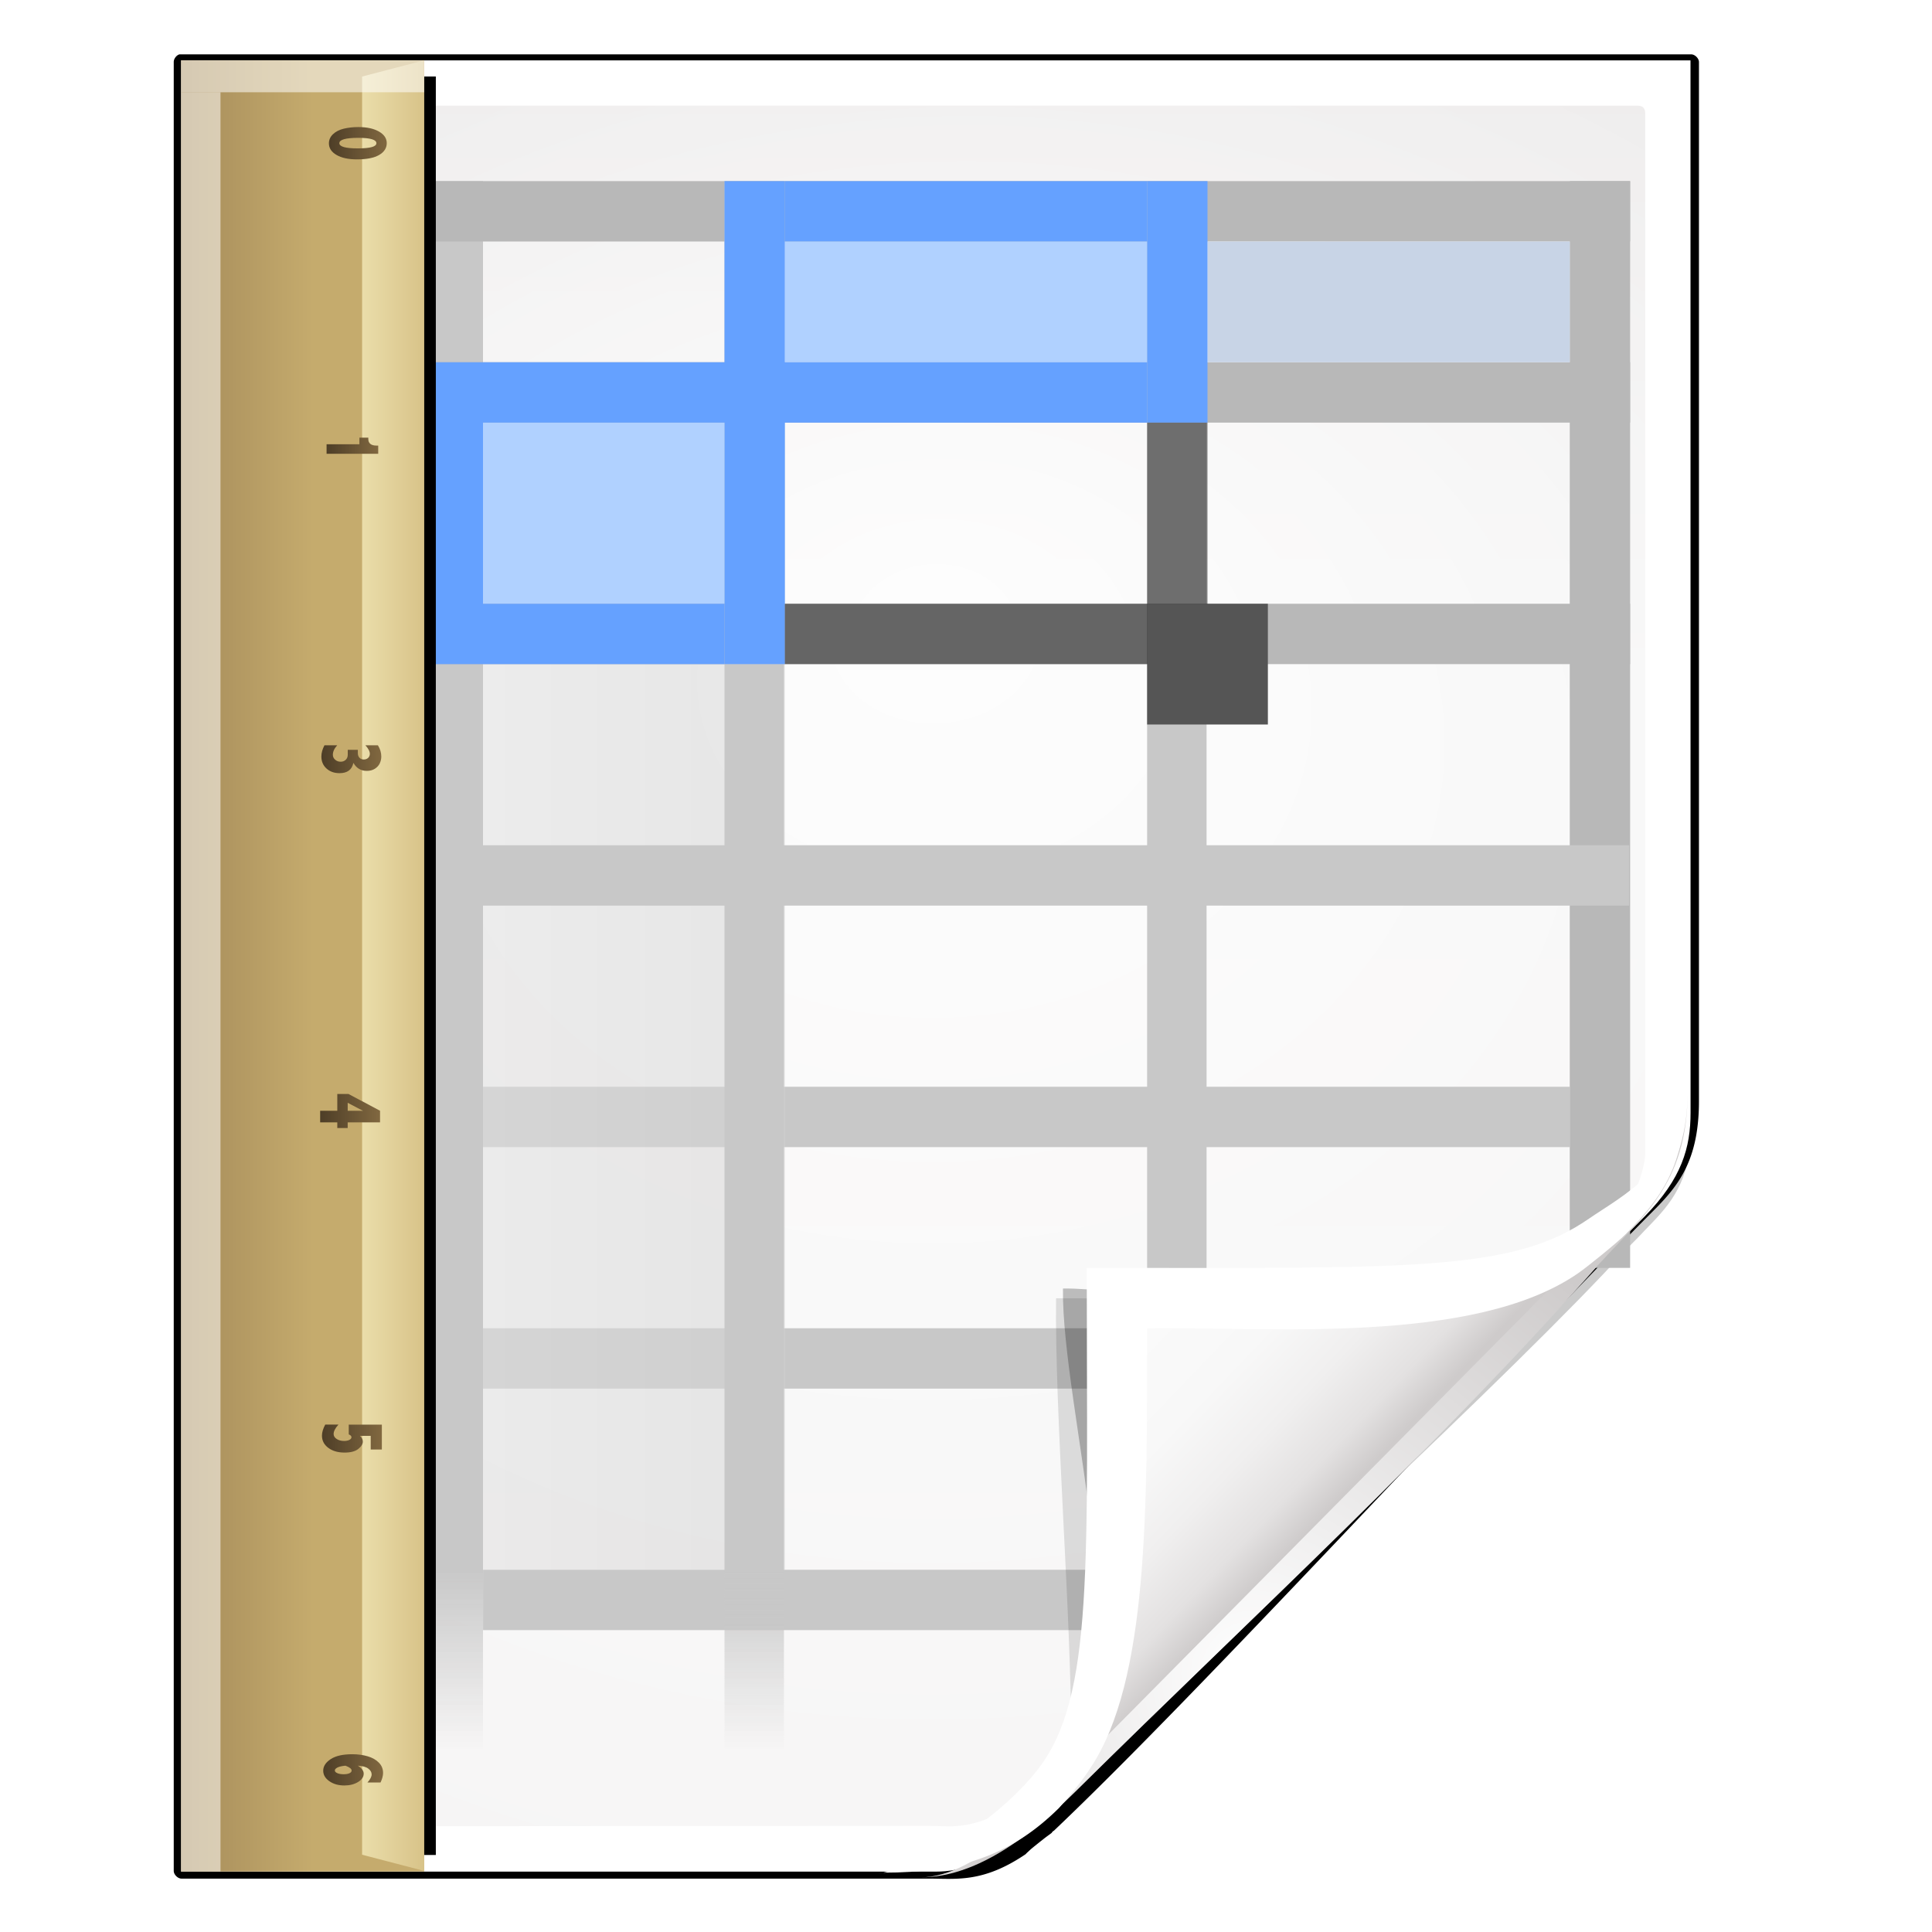 <?xml version="1.0" encoding="UTF-8" standalone="no"?>
<!-- Created with Inkscape (http://www.inkscape.org/) -->

<svg
   xmlns:dc="http://purl.org/dc/elements/1.1/"
   xmlns:cc="http://creativecommons.org/ns#"
   xmlns:rdf="http://www.w3.org/1999/02/22-rdf-syntax-ns#"
   xmlns:svg="http://www.w3.org/2000/svg"
   xmlns="http://www.w3.org/2000/svg"
   xmlns:xlink="http://www.w3.org/1999/xlink"
   xmlns:sodipodi="http://sodipodi.sourceforge.net/DTD/sodipodi-0.dtd"
   xmlns:inkscape="http://www.inkscape.org/namespaces/inkscape"
   width="128"
   height="128"
   id="svg2606"
   sodipodi:version="0.32"
   inkscape:version="0.48.0 r9654"
   version="1.0"
   sodipodi:docname="application-vnd.oasis.opendocument.spreadsheet-template.svgz"
   inkscape:output_extension="org.inkscape.output.svgz.inkscape"
   inkscape:export-filename="/home/pinheiro/pics/oxygen-icons/scalable/mimetypes/small/32x32/application-vnd.oasis.opendocument.spreadsheet-template.png"
   inkscape:export-xdpi="180"
   inkscape:export-ydpi="180">
  <defs
     id="defs2608">
    <linearGradient
       inkscape:collect="always"
       id="linearGradient4664">
      <stop
         style="stop-color:#c8c8c8;stop-opacity:1;"
         offset="0"
         id="stop4666" />
      <stop
         style="stop-color:#c8c8c8;stop-opacity:0;"
         offset="1"
         id="stop4668" />
    </linearGradient>
    <linearGradient
       inkscape:collect="always"
       id="linearGradient4656">
      <stop
         style="stop-color:#c8c8c8;stop-opacity:1;"
         offset="0"
         id="stop4658" />
      <stop
         style="stop-color:#c8c8c8;stop-opacity:0;"
         offset="1"
         id="stop4660" />
    </linearGradient>
    <linearGradient
       id="linearGradient6131">
      <stop
         id="stop6133"
         offset="0"
         style="stop-color:#fcfcfc;stop-opacity:1" />
      <stop
         style="stop-color:#f8f8f8;stop-opacity:1"
         offset="0.523"
         id="stop6135" />
      <stop
         id="stop6141"
         offset="0.775"
         style="stop-color:#f0efef;stop-opacity:1;" />
      <stop
         id="stop6139"
         offset="0.901"
         style="stop-color:#e3e1e1;stop-opacity:1;" />
      <stop
         id="stop6137"
         offset="1"
         style="stop-color:#cecbcb;stop-opacity:1" />
    </linearGradient>
    <linearGradient
       inkscape:collect="always"
       xlink:href="#linearGradient6131"
       id="linearGradient3893"
       gradientUnits="userSpaceOnUse"
       gradientTransform="matrix(1.012,0,0,1.012,-0.896,-0.987)"
       x1="86.738"
       y1="93.621"
       x2="95.46"
       y2="102.344" />
    <radialGradient
       inkscape:collect="always"
       xlink:href="#linearGradient3913-5"
       id="radialGradient3919-5"
       cx="90.75"
       cy="110.253"
       fx="90.75"
       fy="110.253"
       r="18.75"
       gradientTransform="matrix(1.307,0,0,1.307,-27.836,-33.818)"
       gradientUnits="userSpaceOnUse" />
    <linearGradient
       inkscape:collect="always"
       id="linearGradient3913-5">
      <stop
         style="stop-color:#ffffff;stop-opacity:1;"
         offset="0"
         id="stop3915-4" />
      <stop
         style="stop-color:#ffffff;stop-opacity:0;"
         offset="1"
         id="stop3917-7" />
    </linearGradient>
    <clipPath
       clipPathUnits="userSpaceOnUse"
       id="clipPath3889-6">
      <path
         sodipodi:nodetypes="cscscssc"
         inkscape:connector-curvature="0"
         id="path3891-5"
         d="m 112,82.503 c 0,4.465 -2.797,6.41 -5.28,8.094 -5.109,3.465 -14.939,3.325 -20.72,3.406 -0.081,5.781 0.166,15.505 -3.299,20.613 -1.684,2.482 -5.291,5.387 -8.201,5.387 2.318,0 4.743,-1.335 7.584,-4.085 9.142,-8.849 17.367,-16.135 25.673,-25.298 C 109.676,88.504 112,86.979 112,82.503 z"
         style="fill:url(#linearGradient3893);fill-opacity:1;stroke:none" />
    </clipPath>
    <filter
       color-interpolation-filters="sRGB"
       inkscape:collect="always"
       id="filter3909-6">
      <feGaussianBlur
         inkscape:collect="always"
         stdDeviation="0.43"
         id="feGaussianBlur3911-9" />
    </filter>
    <linearGradient
       inkscape:collect="always"
       xlink:href="#linearGradient3897-7"
       id="linearGradient3895-3"
       gradientUnits="userSpaceOnUse"
       gradientTransform="matrix(1.373,0,0,1.404,-41.379,-43.423)"
       x1="82.157"
       y1="90.382"
       x2="94.221"
       y2="102.184" />
    <linearGradient
       id="linearGradient3897-7">
      <stop
         style="stop-color:#fcfcfc;stop-opacity:1"
         offset="0"
         id="stop3899-4" />
      <stop
         id="stop3901-5"
         offset="0.523"
         style="stop-color:#f8f8f8;stop-opacity:1" />
      <stop
         style="stop-color:#f0efef;stop-opacity:1;"
         offset="0.723"
         id="stop3903-2" />
      <stop
         style="stop-color:#e3e1e1;stop-opacity:1;"
         offset="0.89"
         id="stop3905-5" />
      <stop
         style="stop-color:#cecbcb;stop-opacity:1"
         offset="1"
         id="stop3907-4" />
    </linearGradient>
    <clipPath
       clipPathUnits="userSpaceOnUse"
       id="clipPath6093-7">
      <path
         inkscape:connector-curvature="0"
         sodipodi:nodetypes="cccssccc"
         id="path6095-4"
         d="m 17,8 0.783,110 57.5,0 c 1.675,0 3.119,0.181 4.9,-1.6 C 88.981,107.602 99.94,96.548 107.199,89.224 109.64,86.761 110,84.753 110,82.5 L 110,8 z"
         style="fill:#ffffff;fill-opacity:1" />
    </clipPath>
    <radialGradient
       inkscape:collect="always"
       xlink:href="#linearGradient5982-7"
       id="radialGradient5988-0"
       cx="64"
       cy="64.004"
       fx="63.793"
       fy="47.275"
       r="47.5"
       gradientTransform="matrix(1.707,-0.085,0.07,1.394,-50.362,-20.218)"
       gradientUnits="userSpaceOnUse" />
    <linearGradient
       inkscape:collect="always"
       id="linearGradient5982-7">
      <stop
         style="stop-color:#ffffff;stop-opacity:1;"
         offset="0"
         id="stop5984-8" />
      <stop
         style="stop-color:#ffffff;stop-opacity:0;"
         offset="1"
         id="stop5986-6" />
    </linearGradient>
    <filter
       color-interpolation-filters="sRGB"
       inkscape:collect="always"
       id="filter6171-8"
       x="-0.479"
       width="1.957"
       y="-0.513"
       height="2.026">
      <feGaussianBlur
         inkscape:collect="always"
         stdDeviation="10.141"
         id="feGaussianBlur6173-8" />
    </filter>
    <linearGradient
       inkscape:collect="always"
       xlink:href="#linearGradient4518-3"
       id="linearGradient4524-4"
       x1="72"
       y1="0"
       x2="72"
       y2="116.401"
       gradientUnits="userSpaceOnUse"
       gradientTransform="matrix(1.014,0,0,1.013,-1.513,-1.307)" />
    <linearGradient
       id="linearGradient4518-3">
      <stop
         style="stop-color:#eeecec;stop-opacity:1"
         offset="0"
         id="stop4520-1" />
      <stop
         id="stop5969-4"
         offset="0.4"
         style="stop-color:#f4f4f4;stop-opacity:1" />
      <stop
         style="stop-color:#f6f5f5;stop-opacity:1"
         offset="1"
         id="stop4522-9" />
    </linearGradient>
    <filter
       inkscape:collect="always"
       id="filter4123">
      <feGaussianBlur
         inkscape:collect="always"
         stdDeviation="2.028"
         id="feGaussianBlur4125" />
    </filter>
    <filter
       inkscape:collect="always"
       id="filter4087"
       x="-0.165"
       width="1.329"
       y="-0.204"
       height="1.408">
      <feGaussianBlur
         inkscape:collect="always"
         stdDeviation="4.223"
         id="feGaussianBlur4089" />
    </filter>
    <filter
       inkscape:collect="always"
       id="filter4084">
      <feGaussianBlur
         inkscape:collect="always"
         stdDeviation="1.46"
         id="feGaussianBlur4086" />
    </filter>
    <linearGradient
       id="XMLID_67_-5"
       gradientUnits="userSpaceOnUse"
       x1="153"
       y1="79.557"
       x2="153"
       y2="76.444"
       gradientTransform="translate(-143,-64)">
      <stop
         offset="0"
         style="stop-color:#FFFFFF"
         id="stop284-5" />
      <stop
         offset="1"
         style="stop-color:#DDDDDD"
         id="stop286-4" />
    </linearGradient>
    <linearGradient
       id="XMLID_68_-7"
       gradientUnits="userSpaceOnUse"
       x1="154.101"
       y1="79.101"
       x2="151.9"
       y2="76.9"
       gradientTransform="translate(-143,-64)">
      <stop
         offset="0"
         style="stop-color:#eaeaea;stop-opacity:1;"
         id="stop291-6" />
      <stop
         offset="1"
         style="stop-color:#616161"
         id="stop293-56" />
    </linearGradient>
    <linearGradient
       inkscape:collect="always"
       xlink:href="#XMLID_67_-5"
       id="linearGradient3324"
       gradientUnits="userSpaceOnUse"
       gradientTransform="translate(-143,-64)"
       x1="153"
       y1="79.557"
       x2="153"
       y2="76.444" />
    <linearGradient
       inkscape:collect="always"
       xlink:href="#XMLID_68_-7"
       id="linearGradient3326"
       gradientUnits="userSpaceOnUse"
       gradientTransform="translate(-143,-64)"
       x1="154.101"
       y1="79.101"
       x2="151.9"
       y2="76.9" />
    <linearGradient
       inkscape:collect="always"
       xlink:href="#XMLID_67_-5"
       id="linearGradient3328"
       gradientUnits="userSpaceOnUse"
       gradientTransform="translate(-143,-64)"
       x1="153"
       y1="79.557"
       x2="153"
       y2="76.444" />
    <linearGradient
       inkscape:collect="always"
       xlink:href="#XMLID_68_-7"
       id="linearGradient3330"
       gradientUnits="userSpaceOnUse"
       gradientTransform="translate(-143,-64)"
       x1="154.101"
       y1="79.101"
       x2="151.9"
       y2="76.9" />
    <linearGradient
       inkscape:collect="always"
       xlink:href="#XMLID_67_-5"
       id="linearGradient3400"
       gradientUnits="userSpaceOnUse"
       gradientTransform="translate(-143,-64)"
       x1="153"
       y1="79.557"
       x2="153"
       y2="76.444" />
    <linearGradient
       inkscape:collect="always"
       xlink:href="#XMLID_68_-7"
       id="linearGradient3402"
       gradientUnits="userSpaceOnUse"
       gradientTransform="translate(-143,-64)"
       x1="154.101"
       y1="79.101"
       x2="151.9"
       y2="76.9" />
    <linearGradient
       inkscape:collect="always"
       xlink:href="#XMLID_67_-5"
       id="linearGradient3404"
       gradientUnits="userSpaceOnUse"
       gradientTransform="translate(-143,-64)"
       x1="153"
       y1="79.557"
       x2="153"
       y2="76.444" />
    <linearGradient
       inkscape:collect="always"
       xlink:href="#XMLID_68_-7"
       id="linearGradient3406"
       gradientUnits="userSpaceOnUse"
       gradientTransform="translate(-143,-64)"
       x1="154.101"
       y1="79.101"
       x2="151.9"
       y2="76.9" />
    <linearGradient
       inkscape:collect="always"
       xlink:href="#XMLID_67_-5"
       id="linearGradient3408"
       gradientUnits="userSpaceOnUse"
       gradientTransform="translate(-143,-64)"
       x1="153"
       y1="79.557"
       x2="153"
       y2="76.444" />
    <linearGradient
       inkscape:collect="always"
       xlink:href="#XMLID_68_-7"
       id="linearGradient3411"
       gradientUnits="userSpaceOnUse"
       gradientTransform="translate(-143,-64)"
       x1="154.101"
       y1="79.101"
       x2="151.9"
       y2="76.9" />
    <linearGradient
       inkscape:collect="always"
       xlink:href="#XMLID_67_-5"
       id="linearGradient3413"
       gradientUnits="userSpaceOnUse"
       gradientTransform="translate(-143,-64)"
       x1="153"
       y1="79.557"
       x2="153"
       y2="76.444" />
    <linearGradient
       inkscape:collect="always"
       xlink:href="#XMLID_68_-7"
       id="linearGradient3415"
       gradientUnits="userSpaceOnUse"
       gradientTransform="translate(-143,-64)"
       x1="154.101"
       y1="79.101"
       x2="151.9"
       y2="76.9" />
    <linearGradient
       inkscape:collect="always"
       xlink:href="#XMLID_67_-5"
       id="linearGradient3418"
       gradientUnits="userSpaceOnUse"
       gradientTransform="translate(-143,-64)"
       x1="153"
       y1="79.557"
       x2="153"
       y2="76.444" />
    <linearGradient
       inkscape:collect="always"
       xlink:href="#XMLID_68_-7"
       id="linearGradient3420"
       gradientUnits="userSpaceOnUse"
       gradientTransform="translate(-143,-64)"
       x1="154.101"
       y1="79.101"
       x2="151.9"
       y2="76.9" />
    <linearGradient
       inkscape:collect="always"
       xlink:href="#XMLID_67_-5"
       id="linearGradient3422"
       gradientUnits="userSpaceOnUse"
       gradientTransform="translate(-143,-64)"
       x1="153"
       y1="79.557"
       x2="153"
       y2="76.444" />
    <linearGradient
       inkscape:collect="always"
       xlink:href="#XMLID_68_-7"
       id="linearGradient3425"
       gradientUnits="userSpaceOnUse"
       gradientTransform="translate(-143,-64)"
       x1="154.101"
       y1="79.101"
       x2="151.9"
       y2="76.9" />
    <filter
       color-interpolation-filters="sRGB"
       id="filter4460"
       inkscape:label="filter4">
      <feBlend
         blend="normal"
         id="feBlend4462"
         in2="SourceGraphic"
         mode="multiply" />
    </filter>
    <linearGradient
       id="XMLID_39_"
       gradientUnits="userSpaceOnUse"
       x1="60.125"
       y1="12"
       x2="60.125"
       y2="20">
      <stop
         offset="0"
         style="stop-color:#7db1ff;stop-opacity:1;"
         id="stop62" />
      <stop
         offset="1"
         style="stop-color:#BFD9FF"
         id="stop64" />
    </linearGradient>
    <linearGradient
       id="XMLID_40_"
       gradientUnits="userSpaceOnUse"
       x1="68.209"
       y1="12"
       x2="68.209"
       y2="20">
      <stop
         offset="0"
         style="stop-color:#E0E0E0"
         id="stop69" />
      <stop
         offset="1"
         style="stop-color:#D4D4D4"
         id="stop71" />
    </linearGradient>
    <linearGradient
       id="XMLID_41_"
       gradientUnits="userSpaceOnUse"
       x1="28"
       y1="68.208"
       x2="16"
       y2="68.208">
      <stop
         offset="0"
         style="stop-color:#E0E0E0"
         id="stop76" />
      <stop
         offset="1"
         style="stop-color:#D4D4D4"
         id="stop78" />
    </linearGradient>
    <linearGradient
       id="XMLID_42_"
       gradientUnits="userSpaceOnUse"
       x1="28"
       y1="24.459"
       x2="16"
       y2="24.459">
      <stop
         offset="0"
         style="stop-color:#80b3ff;stop-opacity:1;"
         id="stop83" />
      <stop
         offset="1"
         style="stop-color:#BFD9FF"
         id="stop85" />
    </linearGradient>
    <linearGradient
       inkscape:collect="always"
       xlink:href="#XMLID_40_"
       id="linearGradient4538"
       x1="28"
       y1="70"
       x2="48"
       y2="70"
       gradientUnits="userSpaceOnUse" />
    <linearGradient
       inkscape:collect="always"
       xlink:href="#XMLID_40_"
       id="linearGradient4654"
       gradientUnits="userSpaceOnUse"
       gradientTransform="translate(0,4)"
       x1="28"
       y1="70"
       x2="48"
       y2="70" />
    <linearGradient
       inkscape:collect="always"
       xlink:href="#linearGradient4656"
       id="linearGradient4662"
       x1="48"
       y1="112"
       x2="48"
       y2="124"
       gradientUnits="userSpaceOnUse" />
    <linearGradient
       inkscape:collect="always"
       xlink:href="#linearGradient4664"
       id="linearGradient4670"
       x1="28"
       y1="112"
       x2="28"
       y2="124"
       gradientUnits="userSpaceOnUse" />
    <linearGradient
       inkscape:collect="always"
       xlink:href="#linearGradient4108-2-7"
       id="linearGradient5238"
       gradientUnits="userSpaceOnUse"
       gradientTransform="matrix(-5.7802923e-8,1.071,-1.322,-4.6831425e-8,72.859,-69.156)"
       x1="173.994"
       y1="38.902"
       x2="173.994"
       y2="35.902" />
    <linearGradient
       gradientTransform="matrix(-4.371139e-8,1,-1,-4.371139e-8,42,-70.001)"
       y2="30"
       x2="86"
       y1="32"
       x1="86"
       gradientUnits="userSpaceOnUse"
       id="linearGradient4108-2-7">
      <stop
         id="stop4110-0-6"
         style="stop-color:#4E3E27;fill-opacity:1.0;fill:url(#linearGradient20836)"
         offset="0" />
      <stop
         id="stop4112-6-1"
         style="stop-color:#816840;fill-opacity:1.0;fill:url(#linearGradient20836)"
         offset="1" />
    </linearGradient>
    <linearGradient
       inkscape:collect="always"
       xlink:href="#linearGradient4108-2-7"
       id="linearGradient5240"
       gradientUnits="userSpaceOnUse"
       gradientTransform="matrix(-5.7802923e-8,1.071,-1.322,-4.6831425e-8,72.859,-69.77)"
       x1="154.08"
       y1="38.964"
       x2="154.08"
       y2="35.964" />
    <linearGradient
       gradientTransform="matrix(-4.371139e-8,1,-1,-4.371139e-8,42,-70.001)"
       y2="30"
       x2="86"
       y1="32"
       x1="86"
       gradientUnits="userSpaceOnUse"
       id="linearGradient3521">
      <stop
         id="stop3523"
         style="stop-color:#4E3E27;fill-opacity:1.0;fill:url(#linearGradient20836)"
         offset="0" />
      <stop
         id="stop3525"
         style="stop-color:#816840;fill-opacity:1.0;fill:url(#linearGradient20836)"
         offset="1" />
    </linearGradient>
    <linearGradient
       inkscape:collect="always"
       xlink:href="#linearGradient4108-2-7"
       id="linearGradient5242"
       gradientUnits="userSpaceOnUse"
       gradientTransform="matrix(-5.7802923e-8,1.071,-1.322,-4.6831425e-8,72.738,-69.974)"
       x1="134.014"
       y1="38.964"
       x2="134.014"
       y2="35.964" />
    <linearGradient
       gradientTransform="matrix(-4.371139e-8,1,-1,-4.371139e-8,42,-70.001)"
       y2="30"
       x2="86"
       y1="32"
       x1="86"
       gradientUnits="userSpaceOnUse"
       id="linearGradient3528">
      <stop
         id="stop3530"
         style="stop-color:#4E3E27;fill-opacity:1.0;fill:url(#linearGradient20836)"
         offset="0" />
      <stop
         id="stop3532"
         style="stop-color:#816840;fill-opacity:1.0;fill:url(#linearGradient20836)"
         offset="1" />
    </linearGradient>
    <linearGradient
       inkscape:collect="always"
       xlink:href="#linearGradient4108-2-7"
       id="linearGradient5244"
       gradientUnits="userSpaceOnUse"
       gradientTransform="matrix(-5.7802923e-8,1.071,-1.322,-4.6831425e-8,72.738,-71.888)"
       x1="114.048"
       y1="38.902"
       x2="114.048"
       y2="35.902" />
    <linearGradient
       gradientTransform="matrix(-4.371139e-8,1,-1,-4.371139e-8,42,-70.001)"
       y2="30"
       x2="86"
       y1="32"
       x1="86"
       gradientUnits="userSpaceOnUse"
       id="linearGradient3535">
      <stop
         id="stop3537"
         style="stop-color:#4E3E27;fill-opacity:1.0;fill:url(#linearGradient20836)"
         offset="0" />
      <stop
         id="stop3539"
         style="stop-color:#816840;fill-opacity:1.0;fill:url(#linearGradient20836)"
         offset="1" />
    </linearGradient>
    <linearGradient
       inkscape:collect="always"
       xlink:href="#linearGradient4108-2-7"
       id="linearGradient5246"
       gradientUnits="userSpaceOnUse"
       gradientTransform="matrix(-5.7802923e-8,1.071,-1.322,-4.6831425e-8,72.617,-70.997)"
       x1="93.83"
       y1="38.551"
       x2="93.83"
       y2="35.964" />
    <linearGradient
       gradientTransform="matrix(-4.371139e-8,1,-1,-4.371139e-8,42,-70.001)"
       y2="30"
       x2="86"
       y1="32"
       x1="86"
       gradientUnits="userSpaceOnUse"
       id="linearGradient3542">
      <stop
         id="stop3544"
         style="stop-color:#4E3E27;fill-opacity:1.0;fill:url(#linearGradient20836)"
         offset="0" />
      <stop
         id="stop3546"
         style="stop-color:#816840;fill-opacity:1.0;fill:url(#linearGradient20836)"
         offset="1" />
    </linearGradient>
    <linearGradient
       inkscape:collect="always"
       xlink:href="#linearGradient4098-8-3"
       id="linearGradient5248"
       gradientUnits="userSpaceOnUse"
       gradientTransform="matrix(-5.7802923e-8,1.071,-1.322,-4.6831425e-8,73.1,-69.797)"
       x1="74.002"
       y1="38.799"
       x2="74.002"
       y2="35.902" />
    <linearGradient
       gradientTransform="matrix(-4.371139e-8,1,-1,-4.371139e-8,42,-70.001)"
       y2="30"
       x2="82"
       y1="32"
       x1="82"
       gradientUnits="userSpaceOnUse"
       id="linearGradient4098-8-3">
      <stop
         id="stop4100-9-2"
         style="stop-color:#4E3E27;fill-opacity:1.0;fill:url(#linearGradient20844)"
         offset="0" />
      <stop
         id="stop4102-2-1"
         style="stop-color:#816840;fill-opacity:1.0;fill:url(#linearGradient20844)"
         offset="1" />
    </linearGradient>
    <linearGradient
       inkscape:collect="always"
       xlink:href="#linearGradient13867-5-0"
       id="linearGradient7261"
       gradientUnits="userSpaceOnUse"
       gradientTransform="matrix(-4.371139e-8,1,-1,-4.371139e-8,42,-70.001)"
       x1="126"
       y1="30"
       x2="126"
       y2="34.001" />
    <linearGradient
       id="linearGradient13867-5-0"
       gradientUnits="userSpaceOnUse"
       x1="126"
       y1="30"
       x2="126"
       y2="34.001"
       gradientTransform="matrix(-4.371139e-8,1,-1,-4.371139e-8,42,-70.001)">
      <stop
         offset="0"
         style="stop-color:#ddc98f;stop-opacity:1;"
         id="stop13869-0-7" />
      <stop
         offset="1"
         style="stop-color:#f4eab9;stop-opacity:1;"
         id="stop13871-4-5" />
    </linearGradient>
    <linearGradient
       inkscape:collect="always"
       xlink:href="#linearGradient6060-8-8"
       id="linearGradient7198"
       gradientUnits="userSpaceOnUse"
       gradientTransform="matrix(-5.8654441e-8,1.071,-1.342,-4.6831426e-8,68.358,-70.997)"
       x1="126"
       y1="41.999"
       x2="126"
       y2="30" />
    <linearGradient
       id="linearGradient6060-8-8"
       gradientUnits="userSpaceOnUse"
       x1="126"
       y1="41.999"
       x2="126"
       y2="30"
       gradientTransform="matrix(-4.371139e-8,1,-1,-4.371139e-8,42,-70.001)">
      <stop
         offset="0"
         style="stop-color:#A58B5A"
         id="stop6064-7-7" />
      <stop
         offset="0.544"
         style="stop-color:#C5AB6D"
         id="stop6066-1-0" />
    </linearGradient>
    <filter
       color-interpolation-filters="sRGB"
       height="1.027"
       y="-0.014"
       width="1.294"
       x="-0.147"
       id="filter5394"
       inkscape:collect="always">
      <feGaussianBlur
         id="feGaussianBlur5396"
         stdDeviation="0.612"
         inkscape:collect="always" />
    </filter>
  </defs>
  <sodipodi:namedview
     id="base"
     pagecolor="#ffffff"
     bordercolor="#666666"
     borderopacity="1.0"
     inkscape:pageopacity="0.0"
     inkscape:pageshadow="2"
     inkscape:zoom="2.8284271"
     inkscape:cx="175.71436"
     inkscape:cy="47.49322"
     inkscape:document-units="px"
     inkscape:current-layer="layer1"
     width="128px"
     height="128px"
     showgrid="true"
     inkscape:grid-points="true"
     showguides="true"
     inkscape:guide-bbox="true"
     inkscape:window-width="1224"
     inkscape:window-height="757"
     inkscape:window-x="318"
     inkscape:window-y="355"
     inkscape:snap-global="true"
     inkscape:window-maximized="0"
     inkscape:snap-page="true">
    <inkscape:grid
       id="GridFromPre046Settings"
       type="xygrid"
       originx="0px"
       originy="0px"
       spacingx="4px"
       spacingy="4px"
       color="#0000ff"
       empcolor="#0000ff"
       opacity="0.2"
       empopacity="0.4"
       empspacing="2"
       visible="true"
       enabled="true"
       snapvisiblegridlinesonly="true" />
    <sodipodi:guide
       orientation="1,0"
       position="-68,29.326"
       id="guide4564" />
    <sodipodi:guide
       orientation="1,0"
       position="-121.622,135.057"
       id="guide3859" />
    <sodipodi:guide
       orientation="0,1"
       position="38.582,-74.688"
       id="guide4360" />
  </sodipodi:namedview>
  <g
     inkscape:label="Livello 1"
     inkscape:groupmode="layer"
     id="layer1">
    <path
       style="opacity:0.456;fill:#000000;fill-opacity:1;filter:url(#filter4123)"
       d="m 13.333,5.336 0,118.33 49.855,-0.067 c 2.116,-0.003 4.529,-1.772 7,-4.25 0.712,-0.714 1.441,-1.394 2.156,-2.094 0.416,-0.406 0.832,-0.814 1.25,-1.219 7.774,-7.41 26.983,-25.123 34.219,-33.1 0.421,-0.421 0.812,-0.811 1.156,-1.188 1.464,-1.498 2.762,-2.838 2.994,-5.862 L 112,75.156 111.997,5.336 z"
       id="path5990"
       inkscape:connector-curvature="0"
       sodipodi:nodetypes="ccsssccccccc"
       transform="matrix(1.014,0,0,1.013,-1.513,-1.307)" />
    <path
       sodipodi:type="inkscape:offset"
       inkscape:radius="-0.31466308"
       inkscape:original="M 13.1875 4.53125 C 12.818918 4.609246 12.529956 4.967008 12.53125 5.34375 L 12.53125 123.65625 C 12.53885 124.07954 12.920464 124.4611 13.34375 124.46875 L 62.15625 124.46875 C 63.930251 124.46875 65.829207 124.74865 68.6875 122.8125 C 68.829003 122.58432 71.218784 120.82456 70.53125 121.25 C 80.188854 112.07585 98.162197 92.41186 109.34375 81.09375 C 111.06182 79.375681 112.8125 77.674752 112.8125 73.3125 L 112.8125 5.34375 C 112.80483 4.9204809 112.42327 4.5388981 112 4.53125 L 13.34375 4.53125 C 13.29182 4.52633 13.239428 4.52633 13.1875 4.53125 z "
       style="fill:#000000;fill-opacity:1;filter:url(#filter4084)"
       id="path3314"
       d="m 13.219,4.844 c -0.201,0.057 -0.376,0.293 -0.375,0.5 l 0,118.312 c 0.004,0.238 0.262,0.496 0.5,0.5 l 48.812,0 c 1.807,0 3.551,0.298 6.344,-1.594 0.036,-0.037 0.077,-0.082 0.125,-0.125 0.084,-0.074 0.194,-0.184 0.312,-0.281 0.237,-0.194 0.517,-0.417 0.781,-0.625 0.207,-0.162 0.369,-0.269 0.5,-0.375 a 0.315,0.315 0 0 1 0.031,-0.062 c 0.005,-0.004 0.027,0.004 0.031,0 a 0.315,0.315 0 0 1 0.031,-0.062 c 0.004,-0.004 0.027,0.004 0.031,0 9.639,-9.159 27.595,-28.834 38.781,-40.156 1.72,-1.72 3.375,-3.284 3.375,-7.562 l 0,-67.969 c -0.004,-0.238 -0.262,-0.496 -0.5,-0.5 l -98.656,0 a 0.315,0.315 0 0 1 -0.031,0 c -0.021,-0.002 -0.041,-6.768e-4 -0.062,0 -0.011,3.384e-4 -0.021,-0.001 -0.031,0 z"
       transform="matrix(1.014,0,0,1.013,-1.513,-1.307)" />
    <path
       style="fill:#ffffff;fill-opacity:1"
       d="m 12,4 0,120 50,0 c 1.698,0 3.967,-0.578 7.095,-3.682 8.99,-8.924 32.51,-32.236 39.867,-39.727 2.474,-2.519 3.042,-4.573 3.042,-6.877 L 112,4 z"
       id="path34"
       sodipodi:nodetypes="cccssccc"
       inkscape:connector-curvature="0" />
    <path
       style="fill:url(#linearGradient4524-4);fill-opacity:1"
       d="M 15.507,7 C 15.162,7 15,7.238 15,7.507 L 15,119.48 c 0,0.832 0.689,1.52 1.52,1.52 l 44.959,-0.032 c 0.054,-4e-5 0.821,0.024 1.52,0.032 1.802,-0.041 3.174,-0.764 4.415,-1.614 C 68.481,119.091 97.54,90.697 106.785,81.386 108.166,79.995 109,77.385 109,76.425 L 109,7.507 C 109,7.18 108.835,7 108.493,7 z"
       id="path3967"
       inkscape:connector-curvature="0"
       sodipodi:nodetypes="ccsssccscccc" />
    <path
       sodipodi:nodetypes="ccssscccccc"
       inkscape:connector-curvature="0"
       id="path5980"
       d="M 15.507,7 C 15.162,7 15,7.238 15,7.507 L 15,119.48 c 0,0.832 0.689,1.515 1.52,1.52 l 46.846,0.285 c 0.054,3.3e-4 3.318,-0.008 4.017,5e-5 6.629,-4.563 31.077,-31.337 40.143,-40.459 0.666,-0.747 0.464,-0.375 1.474,-1.629 L 109,7.507 C 109,7.18 108.835,7 108.493,7 z"
       style="opacity:0.847;fill:url(#radialGradient5988-0);fill-opacity:1" />
    <g
       id="g4626"
       transform="translate(4,-8)">
      <rect
         y="80"
         x="24"
         height="4"
         width="76"
         id="rect4513"
         style="fill:#c8c8c8;fill-opacity:1;stroke:none" />
      <rect
         transform="scale(1,-1)"
         y="-92"
         x="100"
         height="72"
         width="4"
         id="rect4501"
         style="fill:#b8b8b8;fill-opacity:1;stroke:none" />
      <g
         transform="translate(4,0)"
         id="g4517">
        <rect
           style="fill:#c8c8c8;fill-opacity:1;stroke:none"
           id="rect4503"
           width="47.938"
           height="4"
           x="24"
           y="96" />
      </g>
      <rect
         y="36"
         x="28"
         height="76"
         width="20"
         id="rect4530"
         style="opacity:0.54;fill:url(#linearGradient4654);fill-opacity:1;stroke:none" />
      <rect
         y="20"
         x="24.062"
         height="108"
         width="3.938"
         id="rect3729"
         style="fill:url(#linearGradient4670);fill-opacity:1;stroke:none" />
      <rect
         style="fill:#b8b8b8;fill-opacity:1;stroke:none"
         id="rect4499"
         width="79.938"
         height="4"
         x="24.062"
         y="20" />
      <rect
         y="32"
         x="24.062"
         height="4"
         width="79.938"
         id="rect4505"
         style="fill:#b8b8b8;fill-opacity:1;stroke:none" />
      <rect
         style="fill:#b8b8b8;fill-opacity:1;stroke:none"
         id="rect4507"
         width="79.938"
         height="4"
         x="24.062"
         y="48" />
      <rect
         y="64"
         x="24"
         height="4"
         width="79.938"
         id="rect4509"
         style="fill:#c8c8c8;fill-opacity:1;stroke:none" />
      <g
         id="g4520"
         transform="matrix(0.918,0,0,1,5.971,16)">
        <rect
           y="96"
           x="24"
           height="4"
           width="47.938"
           id="rect4522"
           style="fill:#c8c8c8;fill-opacity:1;stroke:none" />
      </g>
      <rect
         style="fill:url(#linearGradient4662);fill-opacity:1;stroke:none"
         id="rect4524"
         width="3.938"
         height="108"
         x="44"
         y="20" />
      <rect
         y="20"
         x="72"
         height="76"
         width="3.938"
         id="rect4526"
         style="fill:#c8c8c8;fill-opacity:1;stroke:none" />
      <rect
         y="24"
         x="76"
         height="8"
         width="24"
         id="rect4540"
         style="fill:#c8d4e6;fill-opacity:1;stroke:none" />
      <rect
         style="fill:#b0d1ff;fill-opacity:1;stroke:none"
         id="rect4542"
         width="24"
         height="8"
         x="48"
         y="24" />
      <rect
         y="36"
         x="28"
         height="12"
         width="16"
         id="rect4544"
         style="fill:#b0d1ff;fill-opacity:1;stroke:none" />
      <rect
         y="20"
         x="44"
         height="32"
         width="4"
         id="rect4546"
         style="fill:#65a1ff;fill-opacity:1;stroke:none" />
      <rect
         style="fill:#65a1ff;fill-opacity:1;stroke:none"
         id="rect4548"
         width="4"
         height="20"
         x="24"
         y="32" />
      <rect
         y="20"
         x="72"
         height="16"
         width="4"
         id="rect4550"
         style="fill:#65a1ff;fill-opacity:1;stroke:none" />
      <rect
         transform="matrix(0,1,-1,0,0,0)"
         style="fill:#65a1ff;fill-opacity:1;stroke:none"
         id="rect4552"
         width="4"
         height="24"
         x="20"
         y="-72" />
      <rect
         y="-72"
         x="32"
         height="44"
         width="4"
         id="rect4554"
         style="fill:#65a1ff;fill-opacity:1;stroke:none"
         transform="matrix(0,1,-1,0,0,0)" />
      <rect
         transform="matrix(0,1,-1,0,0,0)"
         style="fill:#65a1ff;fill-opacity:1;stroke:none"
         id="rect4556"
         width="4"
         height="16"
         x="48"
         y="-44" />
      <rect
         y="36"
         x="72"
         height="16"
         width="4"
         id="rect4558"
         style="fill:#000000;fill-opacity:0.451;stroke:none" />
      <rect
         style="fill:#000000;fill-opacity:0.451;stroke:none"
         id="rect4560"
         width="28"
         height="4"
         x="48"
         y="48" />
      <rect
         y="48"
         x="72"
         height="8"
         width="8"
         id="rect4562"
         style="fill:#555555;fill-opacity:1;stroke:none" />
    </g>
    <path
       style="fill:#000000"
       d=""
       id="path2197" />
    <path
       clip-path="url(#clipPath6093-7)"
       style="opacity:0.347;fill:#000000;fill-opacity:1;stroke:none;filter:url(#filter6171-8)"
       d="m 114.4,82.503 c 0,4.465 -6.198,3.507 -8.68,5.19 -5.109,3.465 -20.175,2.225 -25.956,2.306 -0.081,5.781 0.787,16.144 0.787,22.294 0,2.978 -3.44,11.209 -6.351,11.209 -2.091,1.534 3.488,8.211 6.735,5.32 9.502,-8.461 35.132,-30.023 43.351,-39.263 2.04,-2.294 -4.905,-9.845 -9.886,-7.057 z"
       id="path6153"
       inkscape:connector-curvature="0"
       sodipodi:nodetypes="cscscssc"
       transform="matrix(1.271,0,0,1.301,-31.411,-31.072)" />
    <path
       sodipodi:nodetypes="cscscssc"
       inkscape:connector-curvature="0"
       id="path6081"
       d="m 113.9,82.503 c 0,4.465 -7.963,11.13 -10.953,11.553 -6.395,0.906 -15.825,-3.478 -21.606,-3.397 -0.081,5.781 3.918,18.962 0.453,24.071 -1.684,2.482 -3.884,8.072 -6.794,8.072 -2.091,1.534 3.488,11.211 6.735,8.32 9.502,-8.461 45.999,-30.201 54.218,-39.442 2.04,-2.294 -17.072,-11.966 -22.053,-9.178 z"
       style="opacity:0.493;fill:#000000;fill-opacity:1;stroke:none;filter:url(#filter4087)"
       clip-path="url(#clipPath6093-7)"
       transform="matrix(1.324,0,0,1.354,-37.271,-37.383)" />
    <path
       style="fill:url(#linearGradient3895-3);fill-opacity:1;stroke:none"
       d="m 111.807,72.374 c 0,6.193 -3.796,8.89 -7.164,11.225 C 97.711,88.405 83.444,87.388 75.6,87.5 c -0.11,8.018 0.702,21.415 -4,28.5 -2.285,3.443 -6.727,8.385 -10.676,8.385 3.145,0 6.435,-1.851 10.291,-5.665 12.405,-12.273 23.565,-22.379 34.835,-35.087 2.604,-2.936 5.757,-5.051 5.757,-11.259 z"
       id="path6011"
       inkscape:connector-curvature="0"
       sodipodi:nodetypes="cscscssc" />
    <path
       style="fill:#ffffff;fill-opacity:1;stroke:none"
       d="m 111.832,71.942 c -0.429,5.408 -4.397,7.299 -6.557,8.796 C 100.153,84.289 93.349,84 72,84 c 0,19.655 0.5,28.4 -3.22,33.203 -2.214,2.859 -6.648,6.047 -10.262,6.865 4.951,0 8.407,-1.082 11.642,-4.282 0.46,-0.539 1.379,-1.542 2.101,-2.68 C 76.1,111.321 76,99.904 76,88 c 7.844,-0.112 21.631,1.156 28.562,-3.65 0.632,-0.438 2.57,-2.01 3.135,-2.576 3.142,-3.142 3.823,-5.144 4.134,-9.833 z M 58.518,124.068 c -0.214,0.048 -0.425,0.058 -0.636,0.087 0.213,-0.023 0.421,-0.046 0.636,-0.087 z"
       id="path6122"
       inkscape:connector-curvature="0"
       sodipodi:nodetypes="cscsccccsscccc" />
    <path
       style="fill:none;stroke:url(#radialGradient3919-5);stroke-width:1.856;stroke-linecap:butt;stroke-linejoin:miter;stroke-miterlimit:4;stroke-opacity:1;stroke-dasharray:none;filter:url(#filter3909-6)"
       d="M 108.977,89.509 79.935,118.211"
       id="path3873"
       inkscape:connector-curvature="0"
       sodipodi:nodetypes="cc"
       clip-path="url(#clipPath3889-6)"
       transform="matrix(1.357,0,0,1.387,-40.163,-42.054)" />
    <rect
       id="rect4373"
       height="95.5"
       width="1"
       y="16.5"
       x="72"
       style="opacity:0.54;fill:#a7a7a7;fill-opacity:1;filter:url(#filter4460)"
       transform="matrix(2,0,0,2,-322.026,-80.084)" />
    <rect
       id="rect4375"
       height="91.521"
       width="1"
       y="16.5"
       x="88"
       style="opacity:0.54;fill:#a7a7a7;fill-opacity:1;filter:url(#filter4460)"
       transform="matrix(2,0,0,2,-322.026,-80.084)" />
    <path
       inkscape:connector-curvature="0"
       sodipodi:nodetypes="ccccccccccc"
       id="path4379"
       d="M 83.834,112 29,112 l 0,-95 74,0 0,77 1,0 0,-78 -76,0 0,97 55.834,0 z"
       style="opacity:0.54;fill:#a7a7a7;fill-opacity:1;filter:url(#filter4460)"
       transform="matrix(2,0,0,2,-322.026,-80.084)" />
    <rect
       style="fill:#000000;fill-opacity:1;stroke:none;filter:url(#filter5394)"
       id="rect6905"
       width="10.177"
       height="108"
       x="18"
       y="11"
       transform="matrix(1.388,0,0,1.091,-10.235,-6.932)" />
    <rect
       id="rect4046"
       height="119.994"
       width="16.102"
       style="fill:url(#linearGradient7198);fill-opacity:1"
       x="12"
       y="4" />
    <polygon
       transform="matrix(1.027,0,0,1.071,15.775,4)"
       id="polygon4054"
       points="12,112 12,112 8,111 8,1 12,0 "
       style="opacity:0.8;fill:url(#linearGradient7261);fill-opacity:1" />
    <path
       inkscape:connector-curvature="0"
       id="path4604"
       d="m 25.624,9.482 c 0,0.327 -0.168,0.587 -0.501,0.783 -0.335,0.196 -0.825,0.294 -1.473,0.294 -0.566,0 -1.018,-0.097 -1.353,-0.292 -0.337,-0.196 -0.505,-0.452 -0.505,-0.769 0,-0.232 0.089,-0.434 0.268,-0.606 0.181,-0.172 0.421,-0.296 0.718,-0.367 0.299,-0.071 0.618,-0.107 0.959,-0.107 0.571,0 1.027,0.1 1.371,0.298 0.344,0.198 0.516,0.454 0.516,0.768 z m -0.686,0.008 c 0,-0.118 -0.101,-0.208 -0.3,-0.267 -0.198,-0.06 -0.497,-0.09 -0.895,-0.09 -0.421,0 -0.737,0.03 -0.947,0.089 -0.208,0.059 -0.313,0.147 -0.313,0.264 0,0.116 0.102,0.201 0.305,0.259 0.202,0.058 0.509,0.086 0.916,0.086 0.411,0 0.719,-0.028 0.924,-0.085 0.205,-0.057 0.309,-0.141 0.309,-0.256 z"
       style="fill:url(#linearGradient5248);fill-opacity:1" />
    <path
       inkscape:connector-curvature="0"
       id="path4614"
       d="m 25.058,29.521 0,0.545 -3.421,0 0,-0.634 2.174,0 0,-0.437 0.591,0 0,0.102 c 0,0.134 0.045,0.238 0.136,0.313 0.09,0.074 0.226,0.111 0.406,0.111 l 0.114,0 z"
       style="fill:url(#linearGradient5246);fill-opacity:1" />
    <path
       inkscape:connector-curvature="0"
       style="fill:url(#linearGradient5244);fill-opacity:1"
       d="m 25.037,49.377 c 0.149,0.239 0.225,0.487 0.225,0.746 0,0.157 -0.034,0.31 -0.103,0.455 -0.07,0.146 -0.179,0.264 -0.328,0.357 -0.149,0.093 -0.325,0.138 -0.525,0.138 -0.194,0 -0.368,-0.044 -0.517,-0.132 -0.149,-0.088 -0.274,-0.222 -0.376,-0.399 -0.048,0.227 -0.148,0.399 -0.302,0.512 -0.152,0.114 -0.358,0.17 -0.618,0.17 -0.349,0 -0.635,-0.103 -0.861,-0.307 -0.226,-0.205 -0.34,-0.471 -0.34,-0.799 0,-0.234 0.069,-0.481 0.204,-0.741 l 0.845,0 c -0.193,0.212 -0.288,0.423 -0.288,0.63 0,0.128 0.05,0.236 0.151,0.325 0.101,0.089 0.222,0.134 0.366,0.134 0.138,0 0.25,-0.043 0.339,-0.13 0.089,-0.087 0.131,-0.198 0.131,-0.332 l 0,-0.326 0.668,0 0,0.214 c 0,0.124 0.034,0.226 0.103,0.306 0.07,0.081 0.165,0.121 0.292,0.121 0.116,0 0.212,-0.036 0.288,-0.107 0.075,-0.072 0.112,-0.161 0.112,-0.27 0,-0.162 -0.098,-0.35 -0.295,-0.566 l 0.828,0 0,0 z"
       id="path4624" />
    <path
       inkscape:connector-curvature="0"
       id="path4634"
       d="m 25.179,73.591 0,0.768 -2.144,0 0,0.375 -0.688,0 0,-0.375 -1.136,0 0,-0.768 1.136,0 0,-1.113 0.742,0 2.089,1.113 z m -1.137,0 -1.006,-0.528 0,0.528 1.006,0 z"
       style="fill:url(#linearGradient5242);fill-opacity:1" />
    <path
       inkscape:connector-curvature="0"
       id="path4644"
       d="m 25.299,94.382 0,1.652 -0.737,0 0,-0.904 -0.71,0 c 0.124,0.124 0.186,0.247 0.186,0.374 0,0.171 -0.101,0.335 -0.303,0.494 -0.202,0.161 -0.503,0.239 -0.901,0.239 -0.442,0 -0.801,-0.103 -1.082,-0.312 -0.28,-0.209 -0.421,-0.479 -0.421,-0.812 0,-0.217 0.073,-0.461 0.217,-0.731 l 0.877,0 c -0.214,0.235 -0.321,0.444 -0.321,0.624 0,0.13 0.066,0.239 0.197,0.327 0.131,0.088 0.296,0.134 0.493,0.134 0.143,0 0.259,-0.022 0.353,-0.071 0.093,-0.046 0.139,-0.107 0.139,-0.178 0,-0.075 -0.061,-0.138 -0.18,-0.186 l 0,-0.648 2.191,0 0,-10e-4 z"
       style="fill:url(#linearGradient5240);fill-opacity:1" />
    <path
       inkscape:connector-curvature="0"
       id="path4654"
       d="m 23.711,116.982 c 0.13,0.083 0.226,0.167 0.29,0.256 0.063,0.089 0.095,0.18 0.095,0.272 0,0.219 -0.127,0.403 -0.378,0.555 -0.251,0.152 -0.551,0.227 -0.901,0.227 -0.395,0 -0.729,-0.094 -0.997,-0.284 -0.271,-0.189 -0.406,-0.421 -0.406,-0.695 0,-0.292 0.164,-0.547 0.493,-0.764 0.329,-0.217 0.808,-0.327 1.44,-0.327 0.362,0 0.698,0.045 1.009,0.136 0.309,0.09 0.558,0.23 0.744,0.421 0.188,0.19 0.28,0.418 0.28,0.684 0,0.185 -0.056,0.395 -0.168,0.63 l -0.865,0 c 0.185,-0.206 0.276,-0.384 0.276,-0.534 0,-0.145 -0.075,-0.272 -0.222,-0.384 -0.149,-0.113 -0.38,-0.177 -0.692,-0.194 z m -0.819,0 c -0.23,0.019 -0.406,0.058 -0.526,0.116 -0.122,0.06 -0.182,0.126 -0.182,0.201 0,0.07 0.056,0.13 0.167,0.178 0.11,0.048 0.249,0.071 0.417,0.071 0.159,0 0.286,-0.022 0.383,-0.066 0.098,-0.045 0.145,-0.105 0.145,-0.181 0,-0.055 -0.033,-0.108 -0.099,-0.161 -0.066,-0.051 -0.168,-0.105 -0.304,-0.157 z"
       style="fill:url(#linearGradient5238);fill-opacity:1" />
    <rect
       style="opacity:0.536;fill:#ffffff;fill-opacity:1;stroke:none"
       id="rect5402"
       width="16.102"
       height="2.113"
       x="12"
       y="4" />
    <rect
       y="-123.994"
       x="12"
       height="117.881"
       width="2.608"
       id="rect5404"
       style="opacity:0.536;fill:#ffffff;fill-opacity:1;stroke:none"
       transform="scale(1,-1)" />
  </g>
</svg>

